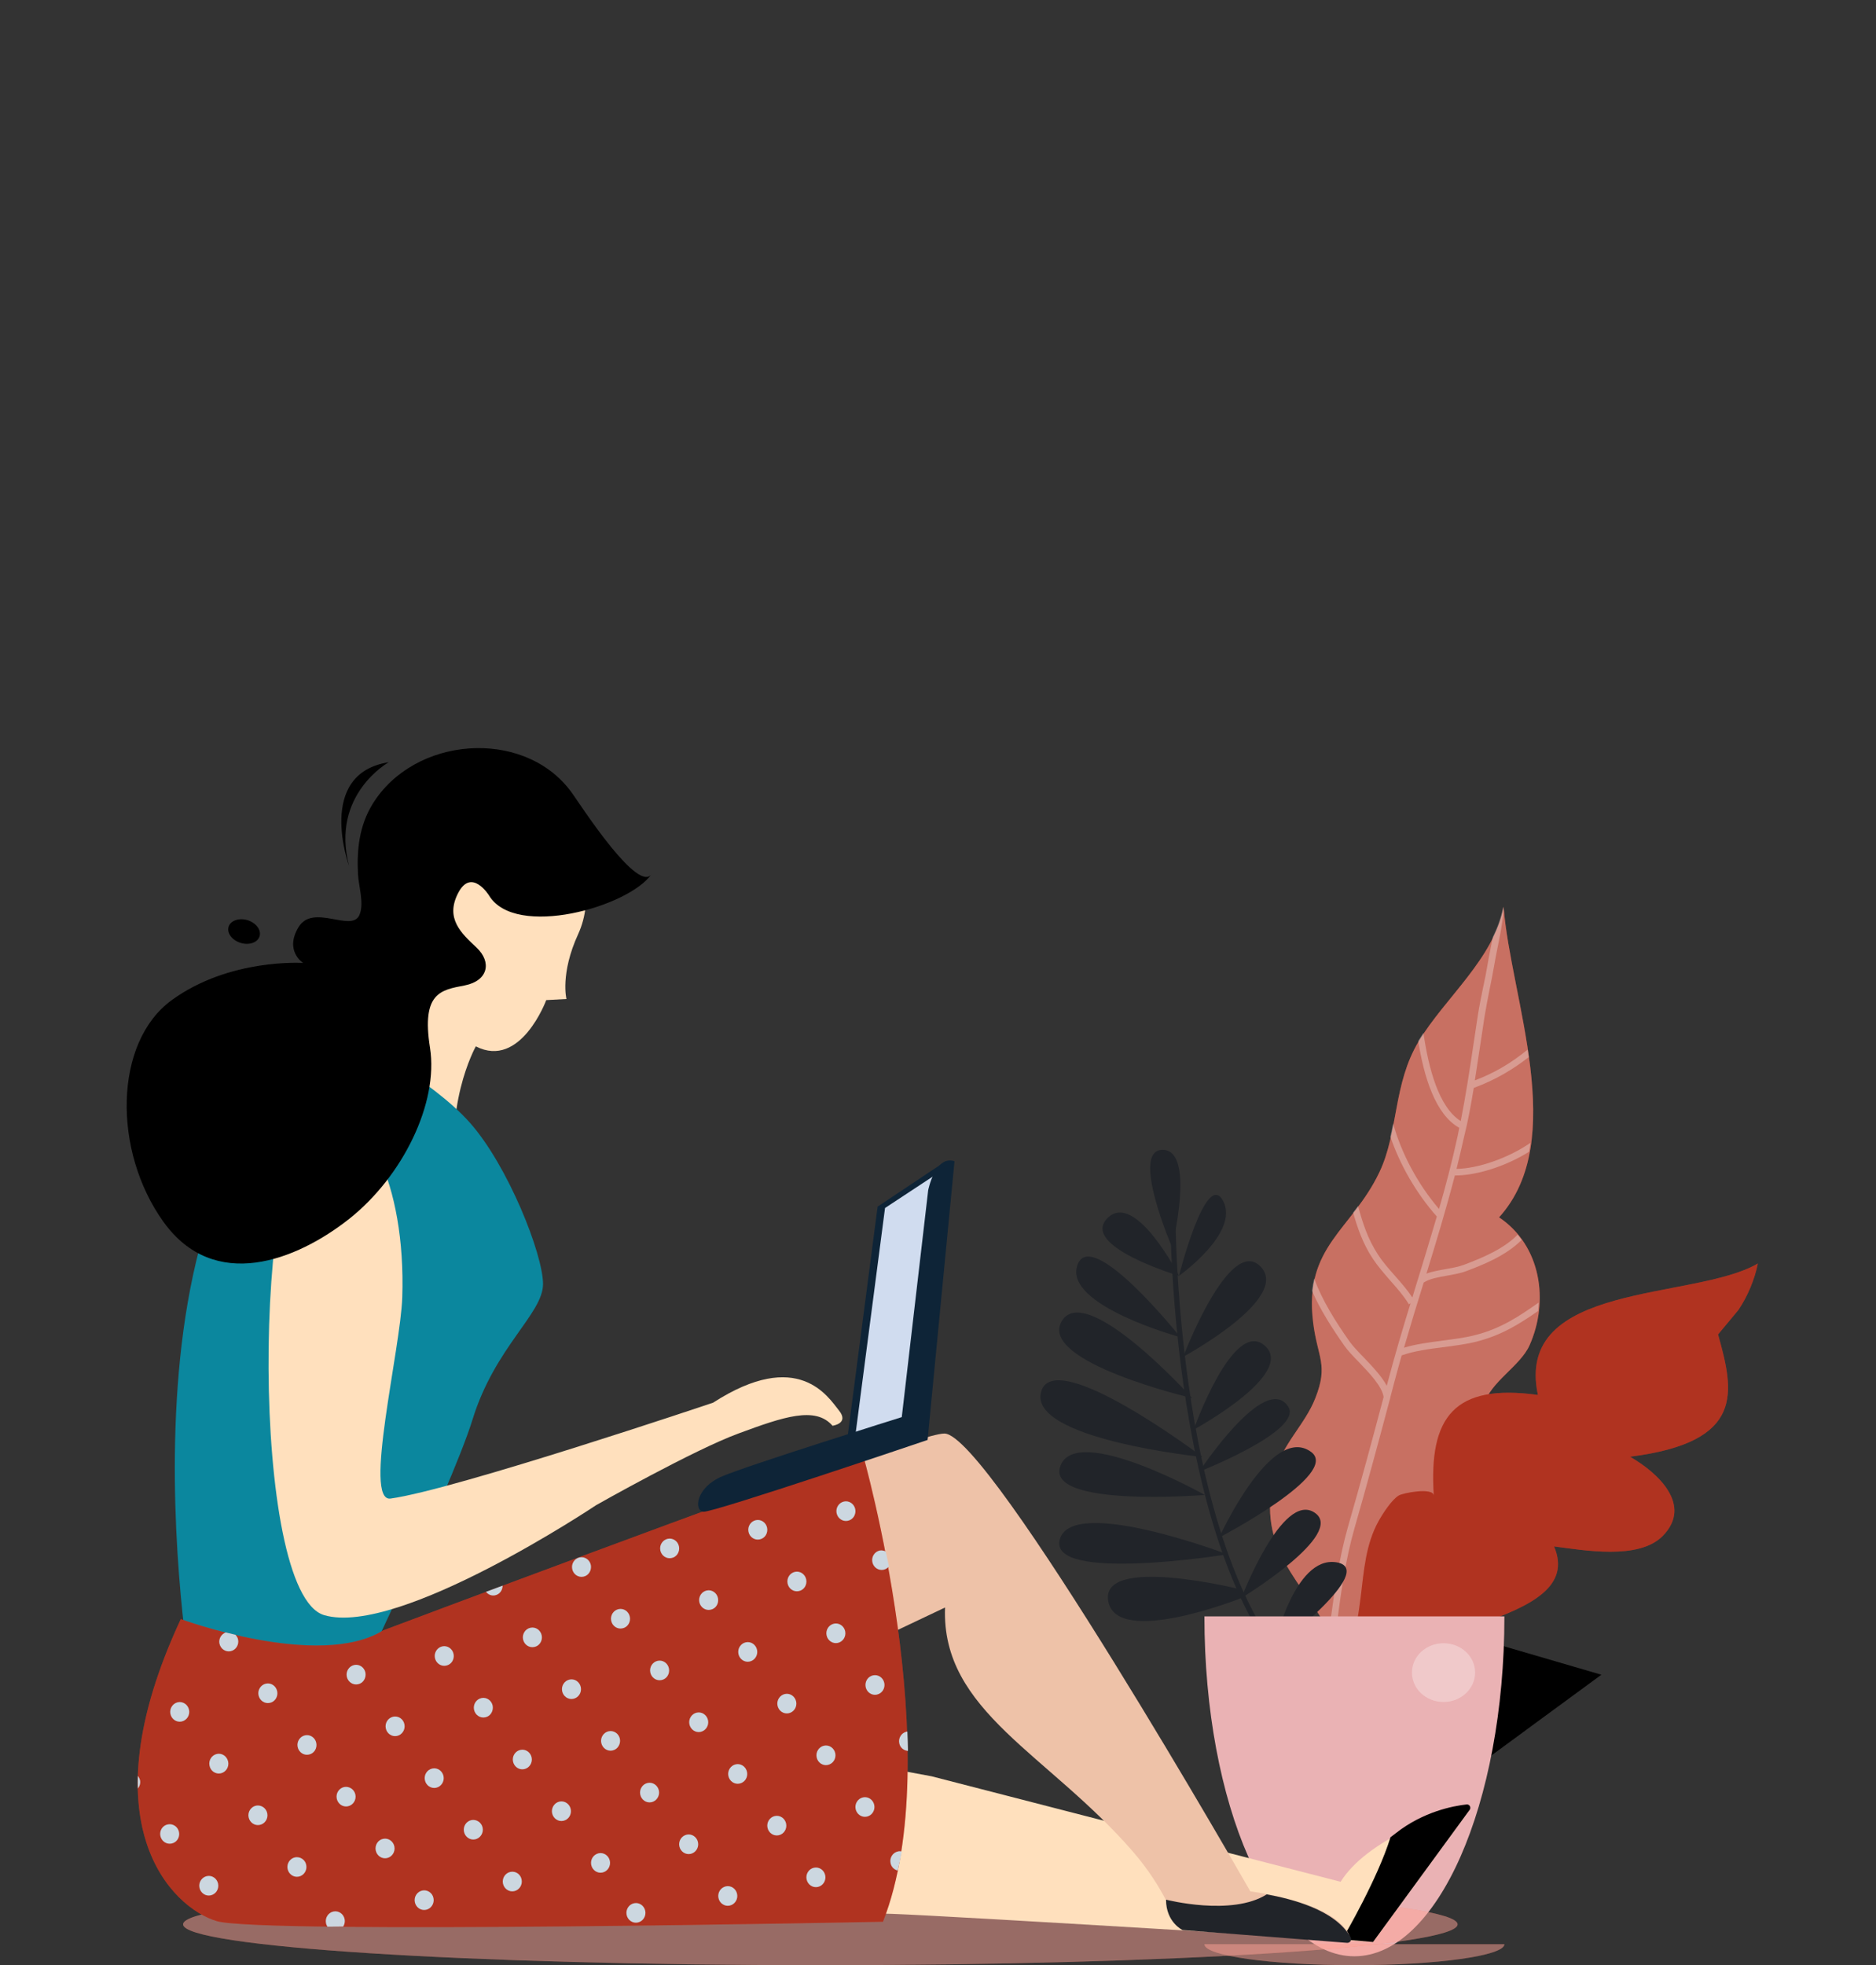 <?xml version="1.0" encoding="UTF-8"?>
<svg width="148px" height="155px" viewBox="0 0 148 155" version="1.1" xmlns="http://www.w3.org/2000/svg" xmlns:xlink="http://www.w3.org/1999/xlink">
    <rect x="0" y="0" width="148" height="155" fill="#333333" stroke="none"/>
    <title>Artboard</title>
    <g id="Artboard" stroke="none" stroke-width="1" fill="none" fill-rule="evenodd">
        <g id="hotel-husegkartya" transform="translate(9, 59)" fill-rule="nonzero">
            <g id="Group" transform="translate(73, 12)">
                <polygon id="Path" fill="#000000" points="29.335 72.097 36.457 58.791 44.335 61.091"></polygon>
                <path d="M23.173,58.261 C20.81,53.628 17.043,51.338 18.533,45.311 C19.126,42.903 20.939,41.401 21.77,39.273 C22.817,36.616 21.943,36.109 21.597,33.322 C20.842,27.295 24.63,26.053 26.82,21.463 C28.342,18.266 27.889,14.507 29.928,11.126 C32,7.692 35.853,4.624 36.619,0.531 C37.191,7.778 41.788,18.914 36.263,25.016 C39.597,27.252 40.213,31.648 38.669,35.104 C37.936,36.757 35.529,38.031 35.097,39.77 C34.515,42.146 35.982,42.233 36.177,44.307 C36.781,50.906 17.648,60.314 22.698,66.913 L23.173,58.261 Z" id="Path" fill="#FB492E"></path>
                <path d="M23.173,58.261 C20.81,53.628 17.043,51.338 18.533,45.311 C19.126,42.903 20.939,41.401 21.77,39.273 C22.817,36.616 21.943,36.109 21.597,33.322 C20.842,27.295 24.63,26.053 26.82,21.463 C28.342,18.266 27.889,14.507 29.928,11.126 C32,7.692 35.853,4.624 36.619,0.531 C37.191,7.778 41.788,18.914 36.263,25.016 C39.597,27.252 40.213,31.648 38.669,35.104 C37.936,36.757 35.529,38.031 35.097,39.77 C34.515,42.146 35.982,42.233 36.177,44.307 C36.781,50.906 17.648,60.314 22.698,66.913 L23.173,58.261 Z" id="Path" fill-opacity="0.3" fill="#000000"></path>
                <path d="M23.173,58.261 C20.81,53.628 17.043,51.338 18.533,45.311 C19.126,42.903 20.939,41.401 21.77,39.273 C22.817,36.616 21.943,36.109 21.597,33.322 C20.842,27.295 24.63,26.053 26.82,21.463 C28.342,18.266 27.889,14.507 29.928,11.126 C32,7.692 35.853,4.624 36.619,0.531 C37.191,7.778 41.788,18.914 36.263,25.016 C39.597,27.252 40.213,31.648 38.669,35.104 C37.936,36.757 35.529,38.031 35.097,39.77 C34.515,42.146 35.982,42.233 36.177,44.307 C36.781,50.906 17.648,60.314 22.698,66.913 L23.173,58.261 Z" id="Path" fill="#FFFFFF" opacity="0.3"></path>
                <g opacity="0.3" transform="translate(21, 0)" fill="#FFFFFF" id="Path">
                    <path d="M13.267,14.809 C15.015,14.161 16.364,13.341 17.605,12.379 C17.583,12.185 17.551,11.98 17.518,11.785 C16.213,12.844 14.961,13.6 13.353,14.215 C13.493,13.308 13.633,12.412 13.763,11.526 C13.882,10.738 14,9.949 14.119,9.171 C14.238,8.437 14.389,7.692 14.529,6.968 C14.659,6.352 14.777,5.726 14.885,5.11 C14.95,4.721 15.036,4.279 15.133,3.803 C15.328,2.842 15.533,1.805 15.619,0.866 C15.608,0.747 15.598,0.639 15.587,0.52 C15.436,1.352 15.144,2.129 14.777,2.885 C14.723,3.166 14.669,3.436 14.615,3.695 C14.518,4.171 14.432,4.613 14.367,5.013 C14.27,5.618 14.141,6.244 14.011,6.849 C13.86,7.573 13.709,8.329 13.59,9.074 C13.472,9.863 13.353,10.651 13.234,11.44 C12.943,13.405 12.63,15.425 12.241,17.423 C10.482,16.322 9.695,13.2 9.295,10.467 C9.155,10.684 9.015,10.889 8.885,11.105 C9.328,13.891 10.223,16.905 12.123,17.953 C12.079,18.169 12.036,18.395 11.993,18.611 C11.572,20.545 11.076,22.467 10.526,24.357 C8.831,22.37 7.558,19.972 6.9,17.596 C6.835,17.953 6.759,18.298 6.684,18.644 C7.45,20.89 8.723,23.105 10.353,24.952 C9.878,26.582 9.382,28.192 8.896,29.79 C8.864,29.898 8.842,29.942 8.831,29.996 C8.691,30.438 8.551,30.892 8.421,31.335 C8.022,30.73 7.536,30.179 7.061,29.639 C6.597,29.11 6.112,28.57 5.734,27.987 C4.903,26.734 4.504,25.459 4.137,24.12 C4.007,24.293 3.878,24.465 3.748,24.638 C4.094,25.848 4.515,27.09 5.302,28.278 C5.713,28.894 6.198,29.445 6.673,29.996 C7.202,30.59 7.741,31.205 8.151,31.875 L8.281,31.788 C7.655,33.819 7.04,35.893 6.49,37.977 C6.457,38.085 6.436,38.193 6.403,38.301 C6.004,37.545 5.259,36.768 4.579,36.055 C4.137,35.601 3.727,35.169 3.479,34.824 C2.389,33.279 1.299,31.562 0.673,29.823 C0.597,30.136 0.543,30.46 0.5,30.806 C1.159,32.318 2.108,33.787 3.047,35.126 C3.317,35.515 3.738,35.958 4.191,36.422 C5.022,37.286 6.036,38.345 6.155,39.187 C5.281,42.492 4.342,45.97 3.36,49.362 C2.626,51.921 2.27,54.568 1.925,57.127 C1.903,57.322 1.871,57.527 1.849,57.732 C1.946,57.894 2.033,58.067 2.119,58.24 L2.011,60.26 C2.173,59.234 2.313,58.207 2.454,57.192 C2.788,54.643 3.144,52.019 3.867,49.502 C4.849,46.089 5.788,42.6 6.673,39.273 C6.695,39.252 6.695,39.241 6.684,39.219 C6.781,38.841 6.878,38.474 6.975,38.107 C7.169,37.373 7.374,36.638 7.579,35.904 C8.551,35.558 9.727,35.396 10.882,35.256 C11.777,35.137 12.695,35.018 13.504,34.813 C15.522,34.294 16.925,33.387 18.339,32.404 C18.36,32.177 18.382,31.961 18.393,31.734 C16.892,32.782 15.457,33.776 13.374,34.305 C12.587,34.51 11.691,34.618 10.817,34.737 C9.77,34.878 8.702,35.007 7.763,35.299 C8.27,33.56 8.788,31.842 9.317,30.158 C9.781,29.855 10.472,29.736 11.141,29.618 C11.669,29.52 12.209,29.434 12.662,29.261 C13.839,28.818 15.77,28.084 17.044,26.798 C16.946,26.658 16.839,26.518 16.731,26.377 C15.716,27.436 14.119,28.149 12.479,28.764 C12.069,28.915 11.551,29.013 11.044,29.099 C10.526,29.196 9.986,29.283 9.533,29.455 C10.31,26.928 11.097,24.336 11.777,21.711 C11.961,21.711 12.155,21.711 12.36,21.69 C13.968,21.56 15.997,20.869 17.626,19.843 C17.669,19.616 17.702,19.378 17.734,19.141 C15.997,20.34 13.601,21.171 11.907,21.193 C12.112,20.372 12.306,19.551 12.49,18.719 C12.813,17.445 13.051,16.127 13.267,14.809 Z"></path>
                    <path d="M1.687,62.387 C1.763,62.02 1.828,61.642 1.892,61.264 C1.687,61.621 1.493,61.966 1.342,62.312 L1.687,62.387 Z"></path>
                </g>
                <path d="M56.68,28.656 C51.673,31.594 37.418,30.05 39.328,39.025 C32.745,38.118 30.705,40.721 31.115,46.964 C31.072,46.294 28.698,46.748 28.353,46.953 C27.792,47.288 27.09,48.379 26.766,48.962 C25.73,50.809 25.601,52.915 25.342,54.989 C25.04,57.451 24.511,59.903 23.864,62.279 C28.083,57.149 43.277,57.257 40.601,50.971 C42.954,51.273 47.281,52.062 49.17,50.15 C51.587,47.698 48.749,45.128 46.59,43.896 C55.742,42.741 54.792,38.755 53.54,34.251 L55.148,32.318 C55.882,31.227 56.432,29.898 56.68,28.656 Z" id="Path" fill="#FB492E"></path>
                <path d="M56.68,28.656 C51.673,31.594 37.418,30.05 39.328,39.025 C32.745,38.118 30.705,40.721 31.115,46.964 C31.072,46.294 28.698,46.748 28.353,46.953 C27.792,47.288 27.09,48.379 26.766,48.962 C25.73,50.809 25.601,52.915 25.342,54.989 C25.04,57.451 24.511,59.903 23.864,62.279 C28.083,57.149 43.277,57.257 40.601,50.971 C42.954,51.273 47.281,52.062 49.17,50.15 C51.587,47.698 48.749,45.128 46.59,43.896 C55.742,42.741 54.792,38.755 53.54,34.251 L55.148,32.318 C55.882,31.227 56.432,29.898 56.68,28.656 Z" id="Path" fill-opacity="0.3" fill="#000000"></path>
                <path d="M22.795,63.64 C10.277,55.939 10.32,24.919 10.32,24.606 L10.73,24.606 C10.73,24.919 10.687,55.712 23.011,63.284 L22.795,63.64 Z" id="Path" fill="#212429"></path>
                <path d="M18.489,58.931 C18.468,59.071 20.054,51.673 23.432,52.224 C26.809,52.775 18.468,59.071 18.468,59.071 L18.489,58.931 Z" id="Path" fill="#212429"></path>
                <path d="M15.932,55.043 C15.932,55.043 19.158,46.607 21.705,48.303 C24.252,49.977 15.932,55.043 15.932,55.043 Z" id="Path" fill="#212429"></path>
                <path d="M14.183,50.269 C14.183,50.269 18.295,41.218 21.435,43.518 C23.799,45.257 14.183,50.269 14.183,50.269 Z" id="Path" fill="#212429"></path>
                <path d="M12.165,41.768 C12.165,41.768 15.306,32.912 17.788,35.147 C20.27,37.372 12.165,41.768 12.165,41.768 Z" id="Path" fill="#212429"></path>
                <path d="M12.608,45.074 C12.608,45.074 17.831,37.146 19.633,39.954 C20.831,41.844 12.608,45.074 12.608,45.074 Z" id="Path" fill="#212429"></path>
                <path d="M11.345,36.012 C11.345,36.012 14.993,26.388 17.443,28.894 C19.892,31.4 11.345,36.012 11.345,36.012 Z" id="Path" fill="#212429"></path>
                <path d="M11.011,29.628 C11.011,29.628 13.137,21.204 14.486,23.709 C15.835,26.215 11.011,29.628 11.011,29.628 Z" id="Path" fill="#212429"></path>
                <path d="M10.46,27.36 C10.46,27.36 7.126,19.648 9.737,19.691 C12.349,19.735 10.46,27.36 10.46,27.36 Z" id="Path" fill="#212429"></path>
                <path d="M11.011,29.628 C11.011,29.628 3.165,27.295 5.367,25.081 C7.557,22.867 11.011,29.628 11.011,29.628 Z" id="Path" fill="#212429"></path>
                <path d="M11.119,34.467 C11.119,34.467 1.914,31.972 2.993,28.797 C4.061,25.621 11.119,34.467 11.119,34.467 Z" id="Path" fill="#212429"></path>
                <path d="M12.047,39.273 C12.047,39.273 -0.137,36.422 1.762,33.203 C3.672,29.985 12.047,39.273 12.047,39.273 Z" id="Path" fill="#212429"></path>
                <path d="M12.867,43.918 C12.867,43.918 -0.871,42.525 0.133,38.787 C1.126,35.05 12.867,43.918 12.867,43.918 Z" id="Path" fill="#212429"></path>
                <path d="M14.831,51.597 C14.831,51.597 2.583,46.942 1.611,50.409 C0.64,53.876 14.831,51.597 14.831,51.597 Z" id="Path" fill="#212429"></path>
                <path d="M13.05,46.91 C13.05,46.91 2.96,41.25 1.665,44.598 C0.37,47.947 13.05,46.91 13.05,46.91 Z" id="Path" fill="#212429"></path>
                <path d="M15.737,54.33 C15.737,54.33 4.773,51.619 5.432,55.291 C6.09,58.953 15.932,55.043 15.932,55.043 L15.737,54.33 Z" id="Path" fill="#212429"></path>
                <path d="M36.684,56.49 C36.684,71.298 31.385,83.298 24.846,83.298 C18.306,83.298 13.018,71.298 13.018,56.49 L36.684,56.49 Z" id="Path" fill="#EAB2B4"></path>
                <g opacity="0.5" transform="translate(13, 82)" id="Path">
                    <path d="M23.684,0.348 C23.684,1.255 18.385,2 11.846,2 C5.306,2 0.018,1.266 0.018,0.348 L23.684,0.348 Z" fill="#FB492E"></path>
                    <path d="M23.684,0.348 C23.684,1.255 18.385,2 11.846,2 C5.306,2 0.018,1.266 0.018,0.348 L23.684,0.348 Z" fill-opacity="0.5" fill="#FFFFFF"></path>
                </g>
                <path d="M34.374,60.918 C34.374,62.193 33.263,63.241 31.882,63.241 C30.5,63.241 29.389,62.204 29.389,60.918 C29.389,59.644 30.5,58.607 31.882,58.607 C33.263,58.607 34.374,59.644 34.374,60.918 Z" id="Path" fill="#FFFFFF" opacity="0.3"></path>
            </g>
            <g id="Group">
                <g opacity="0.5" transform="translate(5, 89)" id="Path">
                    <path d="M100.991,3.779 C100.991,5.56 78.481,7 50.717,7 C22.953,7 0.443,5.56 0.443,3.779 C0.443,1.998 22.953,0.568 50.717,0.568 C78.491,0.568 100.991,2.008 100.991,3.779 Z" fill="#FB492E"></path>
                    <path d="M100.991,3.779 C100.991,5.56 78.481,7 50.717,7 C22.953,7 0.443,5.56 0.443,3.779 C0.443,1.998 22.953,0.568 50.717,0.568 C78.491,0.568 100.991,2.008 100.991,3.779 Z" fill-opacity="0.5" fill="#FFFFFF"></path>
                </g>
                <path d="M5.453,70.144 C5.453,70.144 -4.236,91.913 12.953,92.438 C30.132,92.954 56.472,91.777 61.377,91.952 C66.283,92.127 99.321,94.17 99.321,94.17 L106.83,83.904 C106.896,83.816 106.896,83.69 106.84,83.592 C106.773,83.495 106.66,83.456 106.557,83.495 C104.519,84.128 98.811,86.132 96.764,89.422 L64.49,81.101 L5.453,70.144 Z" id="Path" fill="#FFE0BD"></path>
                <path d="M100.698,85.909 C99.679,89.198 97.057,93.674 97.057,93.674 C96.981,93.781 96.934,93.879 96.896,93.966 C98.415,94.093 99.321,94.171 99.321,94.171 L106.943,83.748 C107.009,83.661 107.009,83.554 106.962,83.456 C106.915,83.369 106.811,83.31 106.717,83.32 C105.66,83.437 103.302,83.875 101.132,85.578 C101.123,85.578 100.708,85.899 100.698,85.909 Z" id="Path" fill="#000000"></path>
                <path d="M16.387,73.598 C16.387,73.598 61.99,54.068 65.509,54.068 C69.028,54.068 89.641,90.181 89.641,90.181 C89.641,90.181 96.387,90.959 97.481,93.723 L83.736,92.526 C83.736,92.526 82.811,89.859 80.415,87.086 C73.698,79.311 65.245,75.992 65.556,67.789 L31.066,84.147 C31.066,84.147 12.953,80.517 16.387,73.598 Z" id="Path" fill="#EEC2A8"></path>
                <path d="M17.943,24.309 C17.943,24.309 22.236,20.66 22.991,17.02 C23.745,13.381 20.217,3.221 27.028,1.917 C33.84,0.613 39.123,9.206 36.613,14.675 C35.179,17.799 35.689,19.794 35.689,19.794 L34.094,19.881 C34.094,19.881 32.075,25.35 28.538,23.53 C28.538,23.53 25.764,28.474 27.274,34.984 C28.802,41.495 8.104,27.433 17.943,24.309 Z" id="Path" fill="#FFE0BD"></path>
                <path d="M18.953,23.005 C18.953,23.005 25.009,26.129 28.038,29.515 C31.066,32.902 33.84,39.928 33.84,42.273 C33.84,44.618 30.057,47.217 28.283,52.948 C26.519,58.67 17.434,77.413 17.434,77.413 L6.085,73.511 C6.085,73.511 -1.236,31.345 18.953,23.005 Z" id="Path" fill="#0B879E"></path>
                <polygon id="Path" fill="#0E2437" points="65.604 32.59 60.236 36.171 57.868 54.301 63.406 52.812"></polygon>
                <polygon id="Path" fill="#D0DCEF" points="64.887 33.602 60.821 36.279 58.453 54.418 63.047 53.406"></polygon>
                <path d="M59.066,55.683 C59.066,55.683 65.83,79.398 60.66,92.574 C60.66,92.574 11.642,93.567 8.104,92.526 C4.575,91.485 -2.274,84.858 5.264,68.703 C5.264,68.703 16.17,72.722 21.217,69.599 C21.217,69.589 51.962,58.067 59.066,55.683 Z" id="Path" fill="#FB492E"></path>
                <path d="M59.066,55.683 C59.066,55.683 65.83,79.398 60.66,92.574 C60.66,92.574 11.642,93.567 8.104,92.526 C4.575,91.485 -2.274,84.858 5.264,68.703 C5.264,68.703 16.17,72.722 21.217,69.599 C21.217,69.589 51.962,58.067 59.066,55.683 Z" id="Path" fill-opacity="0.3" fill="#000000"></path>
                <path d="M15.934,29.253 C10.972,31.335 10.689,66.66 16.575,68.392 C22.462,70.124 38.038,59.712 38.038,59.712 C38.038,59.712 45.736,55.352 49.274,54.058 C52.802,52.754 55.33,51.888 56.679,53.454 C56.679,53.454 58.028,53.279 57.179,52.238 C56.34,51.197 53.981,47.295 47.255,51.635 C47.255,51.635 26.858,58.505 21.811,59.196 C19.632,59.498 22.604,47.421 22.736,43.314 C23.028,34.352 19.774,27.637 15.934,29.253 Z" id="Path" fill="#FFE0BD"></path>
                <path d="M66.302,32.59 L64.179,54.573 C64.179,54.573 47.245,60.315 46.49,60.237 C45.736,60.159 45.877,58.33 47.972,57.444 C50.066,56.549 62.142,52.773 62.142,52.773 L64.226,34.877 C64.226,34.867 64.783,32.084 66.302,32.59 Z" id="Path" fill="#0E2437"></path>
                <path d="M39.224,7.825 C40.545,9.44 41.876,10.696 42.404,9.946 C40.583,12.545 31.677,15.036 29.593,11.649 C29.593,11.64 28.206,9.402 27.149,11.426 C26.093,13.45 27.404,14.617 28.602,15.746 C29.8,16.875 29.526,18.354 27.659,18.724 C25.791,19.084 24.234,19.279 24.923,23.639 C25.611,27.998 22.762,33.788 18.574,37.116 C14.385,40.435 7.904,42.955 3.894,37.369 C-0.115,31.784 -0.03,23.23 4.536,19.892 C9.111,16.554 14.913,16.953 14.913,16.953 C14.913,16.953 13.413,15.999 14.555,14.121 C15.696,12.243 18.715,14.559 19.347,13.187 C19.753,12.292 19.291,10.89 19.243,9.956 C19.14,8.01 19.347,6.122 20.385,4.429 C23.668,-0.923 32.215,-1.585 35.979,3.349 C36.234,3.65 37.715,5.976 39.224,7.825 Z" id="Path" fill="#000000"></path>
                <path d="M9.028,14.12 C8.896,14.617 9.33,15.181 10.009,15.376 C10.689,15.57 11.349,15.327 11.481,14.831 C11.623,14.334 11.179,13.77 10.5,13.566 C9.821,13.381 9.16,13.624 9.028,14.12 Z" id="Path" fill="#000000"></path>
                <path d="M21.67,1.119 C21.67,1.119 17.066,3.669 18.538,9.293 C18.538,9.303 15.877,2.024 21.67,1.119 Z" id="Path" fill="#000000"></path>
                <path d="M82.99,90.833 C82.99,92.623 84.292,93.227 84.292,93.227 L97.274,94.239 C97.377,94.248 97.49,94.19 97.547,94.102 C97.604,94.005 97.604,93.888 97.547,93.791 C96.302,91.592 92.811,90.765 90.934,90.414 C88.179,92.166 82.99,90.833 82.99,90.833 Z" id="Path" fill="#212429"></path>
                <path d="M45.179,85.704 C44.773,85.792 44.509,86.2 44.594,86.619 C44.679,87.037 45.075,87.31 45.481,87.222 C45.887,87.135 46.151,86.726 46.066,86.307 C45.981,85.889 45.585,85.617 45.179,85.704 Z" id="Path" fill="#CCD7E0"></path>
                <path d="M44.566,62.972 C44.481,62.553 44.085,62.281 43.679,62.368 C43.273,62.456 43.009,62.865 43.094,63.283 C43.179,63.702 43.575,63.974 43.981,63.886 C44.387,63.809 44.651,63.4 44.566,62.972 Z" id="Path" fill="#CCD7E0"></path>
                <path d="M39.906,78.153 C39.821,77.734 39.425,77.462 39.019,77.549 C38.613,77.637 38.349,78.046 38.434,78.464 C38.519,78.883 38.915,79.155 39.321,79.067 C39.726,78.98 39.981,78.571 39.906,78.153 Z" id="Path" fill="#CCD7E0"></path>
                <path d="M42.094,81.627 C41.689,81.714 41.425,82.123 41.509,82.541 C41.594,82.96 41.99,83.232 42.396,83.145 C42.802,83.057 43.066,82.649 42.981,82.23 C42.896,81.812 42.5,81.539 42.094,81.627 Z" id="Path" fill="#CCD7E0"></path>
                <path d="M41.019,91.115 C40.613,91.202 40.349,91.611 40.434,92.03 C40.519,92.448 40.915,92.72 41.321,92.633 C41.726,92.545 41.99,92.137 41.906,91.718 C41.821,91.3 41.424,91.027 41.019,91.115 Z" id="Path" fill="#CCD7E0"></path>
                <path d="M43.773,72.596 C43.689,72.178 43.292,71.905 42.887,71.993 C42.481,72.08 42.217,72.489 42.302,72.907 C42.387,73.326 42.783,73.598 43.189,73.511 C43.594,73.433 43.858,73.024 43.773,72.596 Z" id="Path" fill="#CCD7E0"></path>
                <path d="M47.642,67.049 C47.557,66.631 47.16,66.358 46.755,66.446 C46.349,66.533 46.085,66.942 46.17,67.361 C46.255,67.779 46.651,68.052 47.057,67.964 C47.472,67.886 47.726,67.477 47.642,67.049 Z" id="Path" fill="#CCD7E0"></path>
                <path d="M37.613,64.441 C37.528,64.023 37.132,63.75 36.726,63.838 C36.321,63.925 36.057,64.334 36.142,64.753 C36.226,65.171 36.623,65.443 37.028,65.356 C37.434,65.278 37.689,64.86 37.613,64.441 Z" id="Path" fill="#CCD7E0"></path>
                <path d="M32.943,79.622 C32.858,79.204 32.462,78.931 32.057,79.019 C31.651,79.106 31.387,79.515 31.472,79.933 C31.557,80.352 31.953,80.624 32.358,80.537 C32.764,80.449 33.028,80.041 32.943,79.622 Z" id="Path" fill="#CCD7E0"></path>
                <path d="M46.858,76.683 C46.773,76.265 46.377,75.992 45.972,76.08 C45.566,76.167 45.302,76.576 45.387,76.995 C45.472,77.413 45.868,77.686 46.273,77.598 C46.679,77.51 46.943,77.102 46.858,76.683 Z" id="Path" fill="#CCD7E0"></path>
                <path d="M40.689,68.519 C40.604,68.1 40.208,67.828 39.802,67.915 C39.396,68.003 39.132,68.411 39.217,68.83 C39.302,69.248 39.698,69.521 40.104,69.433 C40.509,69.355 40.774,68.947 40.689,68.519 Z" id="Path" fill="#CCD7E0"></path>
                <path d="M36.821,74.075 C36.736,73.657 36.34,73.384 35.934,73.472 C35.528,73.559 35.264,73.968 35.349,74.387 C35.434,74.805 35.83,75.078 36.236,74.99 C36.642,74.902 36.906,74.494 36.821,74.075 Z" id="Path" fill="#CCD7E0"></path>
                <path d="M35.141,83.096 C34.736,83.184 34.472,83.593 34.556,84.011 C34.641,84.429 35.038,84.702 35.443,84.614 C35.849,84.527 36.113,84.118 36.028,83.7 C35.943,83.281 35.547,83.009 35.141,83.096 Z" id="Path" fill="#CCD7E0"></path>
                <path d="M38.226,87.174 C37.821,87.261 37.557,87.67 37.642,88.088 C37.726,88.507 38.123,88.779 38.528,88.692 C38.934,88.604 39.198,88.195 39.113,87.777 C39.028,87.359 38.632,87.086 38.226,87.174 Z" id="Path" fill="#CCD7E0"></path>
                <path d="M58.472,60.033 C58.387,59.614 57.99,59.342 57.585,59.429 C57.179,59.517 56.915,59.926 57,60.344 C57.085,60.763 57.481,61.035 57.887,60.948 C58.292,60.87 58.556,60.461 58.472,60.033 Z" id="Path" fill="#CCD7E0"></path>
                <path d="M56.896,79.291 C56.811,78.873 56.415,78.6 56.009,78.688 C55.604,78.775 55.34,79.184 55.425,79.603 C55.509,80.021 55.906,80.294 56.311,80.206 C56.717,80.118 56.981,79.71 56.896,79.291 Z" id="Path" fill="#CCD7E0"></path>
                <path d="M57.679,69.667 C57.594,69.248 57.198,68.976 56.792,69.064 C56.387,69.151 56.123,69.56 56.208,69.978 C56.292,70.397 56.689,70.669 57.094,70.582 C57.5,70.494 57.764,70.085 57.679,69.667 Z" id="Path" fill="#CCD7E0"></path>
                <path d="M55.217,88.312 C54.811,88.4 54.547,88.808 54.632,89.227 C54.717,89.645 55.113,89.918 55.519,89.83 C55.924,89.743 56.189,89.334 56.104,88.916 C56.019,88.497 55.623,88.225 55.217,88.312 Z" id="Path" fill="#CCD7E0"></path>
                <path d="M31.264,88.643 C30.858,88.731 30.594,89.139 30.679,89.558 C30.764,89.976 31.16,90.249 31.566,90.161 C31.972,90.074 32.236,89.665 32.151,89.246 C32.075,88.828 31.679,88.556 31.264,88.643 Z" id="Path" fill="#CCD7E0"></path>
                <path d="M59.292,74.056 C59.377,74.474 59.773,74.747 60.179,74.659 C60.585,74.571 60.849,74.163 60.764,73.744 C60.679,73.326 60.283,73.053 59.877,73.141 C59.472,73.219 59.208,73.637 59.292,74.056 Z" id="Path" fill="#CCD7E0"></path>
                <path d="M51.519,61.502 C51.434,61.084 51.038,60.811 50.632,60.899 C50.226,60.987 49.962,61.395 50.047,61.814 C50.132,62.232 50.528,62.505 50.934,62.417 C51.34,62.339 51.604,61.93 51.519,61.502 Z" id="Path" fill="#CCD7E0"></path>
                <path d="M48.264,89.782 C47.858,89.869 47.594,90.278 47.679,90.696 C47.764,91.115 48.16,91.387 48.566,91.3 C48.972,91.212 49.236,90.803 49.151,90.385 C49.066,89.967 48.67,89.694 48.264,89.782 Z" id="Path" fill="#CCD7E0"></path>
                <path d="M49.934,80.761 C49.849,80.342 49.453,80.07 49.047,80.157 C48.641,80.245 48.377,80.654 48.462,81.072 C48.547,81.49 48.943,81.763 49.349,81.675 C49.764,81.588 50.019,81.179 49.934,80.761 Z" id="Path" fill="#CCD7E0"></path>
                <path d="M50.726,71.136 C50.641,70.718 50.245,70.445 49.84,70.533 C49.434,70.621 49.17,71.029 49.255,71.448 C49.34,71.866 49.736,72.139 50.141,72.051 C50.547,71.963 50.811,71.555 50.726,71.136 Z" id="Path" fill="#CCD7E0"></path>
                <path d="M52.132,84.235 C51.726,84.322 51.462,84.731 51.547,85.15 C51.632,85.568 52.028,85.84 52.434,85.753 C52.84,85.665 53.104,85.257 53.019,84.838 C52.934,84.42 52.538,84.147 52.132,84.235 Z" id="Path" fill="#CCD7E0"></path>
                <path d="M53.811,75.214 C53.726,74.795 53.33,74.523 52.925,74.61 C52.519,74.698 52.255,75.107 52.34,75.525 C52.425,75.944 52.821,76.216 53.226,76.128 C53.632,76.041 53.896,75.632 53.811,75.214 Z" id="Path" fill="#CCD7E0"></path>
                <path d="M54.604,65.58 C54.519,65.161 54.123,64.889 53.717,64.976 C53.311,65.064 53.047,65.473 53.132,65.891 C53.217,66.31 53.613,66.582 54.019,66.494 C54.425,66.417 54.689,66.008 54.604,65.58 Z" id="Path" fill="#CCD7E0"></path>
                <path d="M58.5,83.68 C58.585,84.098 58.981,84.371 59.387,84.283 C59.792,84.196 60.057,83.787 59.972,83.369 C59.887,82.95 59.491,82.678 59.085,82.765 C58.679,82.853 58.415,83.262 58.5,83.68 Z" id="Path" fill="#CCD7E0"></path>
                <path d="M4.443,76.177 C4.528,76.596 4.925,76.868 5.33,76.781 C5.736,76.693 6,76.284 5.915,75.866 C5.83,75.447 5.434,75.175 5.028,75.262 C4.623,75.35 4.359,75.759 4.443,76.177 Z" id="Path" fill="#CCD7E0"></path>
                <path d="M5.123,85.5 C5.038,85.081 4.641,84.809 4.236,84.897 C3.83,84.974 3.566,85.383 3.651,85.802 C3.736,86.22 4.132,86.492 4.538,86.405 C4.943,86.327 5.207,85.918 5.123,85.5 Z" id="Path" fill="#CCD7E0"></path>
                <path d="M8.113,79.34 C7.707,79.427 7.443,79.836 7.528,80.255 C7.604,80.683 8.009,80.955 8.415,80.868 C8.821,80.78 9.085,80.371 9,79.953 C8.915,79.525 8.519,79.252 8.113,79.34 Z" id="Path" fill="#CCD7E0"></path>
                <path d="M2.047,81.413 C2.019,81.286 1.953,81.169 1.877,81.072 C1.868,81.413 1.868,81.743 1.877,82.065 C2.019,81.889 2.094,81.656 2.047,81.413 Z" id="Path" fill="#CCD7E0"></path>
                <path d="M11.198,83.417 C10.792,83.505 10.528,83.914 10.613,84.332 C10.698,84.751 11.094,85.023 11.5,84.935 C11.906,84.848 12.17,84.439 12.085,84.021 C12,83.602 11.604,83.339 11.198,83.417 Z" id="Path" fill="#CCD7E0"></path>
                <path d="M8.311,70.63 C8.396,71.049 8.792,71.321 9.198,71.234 C9.604,71.146 9.868,70.737 9.783,70.319 C9.755,70.163 9.67,70.046 9.575,69.939 C9.311,69.881 9.057,69.813 8.811,69.755 C8.462,69.881 8.236,70.251 8.311,70.63 Z" id="Path" fill="#CCD7E0"></path>
                <path d="M61.84,87.028 C61.434,87.115 61.17,87.524 61.255,87.942 C61.311,88.244 61.538,88.468 61.821,88.536 C61.943,88.04 62.047,87.534 62.141,87.028 C62.047,87.008 61.943,86.998 61.84,87.028 Z" id="Path" fill="#CCD7E0"></path>
                <path d="M12.868,74.396 C12.783,73.978 12.387,73.705 11.981,73.793 C11.575,73.881 11.311,74.289 11.396,74.708 C11.481,75.126 11.877,75.399 12.283,75.311 C12.689,75.233 12.953,74.825 12.868,74.396 Z" id="Path" fill="#CCD7E0"></path>
                <path d="M62.585,77.578 C62.566,77.578 62.547,77.578 62.528,77.578 C62.123,77.666 61.858,78.075 61.943,78.493 C62.009,78.844 62.302,79.077 62.632,79.097 C62.623,78.591 62.604,78.085 62.585,77.578 Z" id="Path" fill="#CCD7E0"></path>
                <path d="M33.736,69.988 C33.651,69.57 33.255,69.297 32.849,69.385 C32.443,69.472 32.179,69.881 32.264,70.299 C32.349,70.718 32.745,70.99 33.151,70.903 C33.557,70.825 33.821,70.416 33.736,69.988 Z" id="Path" fill="#CCD7E0"></path>
                <path d="M18.189,92.37 C18.104,91.952 17.707,91.679 17.302,91.767 C16.896,91.854 16.632,92.263 16.717,92.682 C16.736,92.789 16.783,92.886 16.83,92.964 C17.236,92.964 17.651,92.954 18.075,92.954 C18.189,92.779 18.226,92.575 18.189,92.37 Z" id="Path" fill="#CCD7E0"></path>
                <path d="M8.207,89.577 C8.123,89.159 7.726,88.886 7.321,88.974 C6.915,89.061 6.651,89.47 6.736,89.889 C6.821,90.307 7.217,90.58 7.622,90.492 C8.028,90.404 8.292,89.996 8.207,89.577 Z" id="Path" fill="#CCD7E0"></path>
                <path d="M61.132,64.548 C61.047,64.139 60.962,63.75 60.877,63.371 C60.736,63.302 60.575,63.264 60.406,63.293 C60,63.38 59.736,63.789 59.821,64.208 C59.906,64.626 60.302,64.898 60.708,64.811 C60.887,64.772 61.019,64.675 61.132,64.548 Z" id="Path" fill="#CCD7E0"></path>
                <path d="M25.991,81.092 C25.906,80.673 25.509,80.401 25.104,80.488 C24.698,80.576 24.434,80.984 24.519,81.403 C24.604,81.821 25,82.094 25.406,82.006 C25.811,81.919 26.075,81.51 25.991,81.092 Z" id="Path" fill="#CCD7E0"></path>
                <path d="M28.189,84.556 C27.783,84.643 27.519,85.052 27.604,85.471 C27.689,85.889 28.085,86.162 28.491,86.074 C28.896,85.986 29.16,85.578 29.076,85.159 C28.991,84.741 28.594,84.478 28.189,84.556 Z" id="Path" fill="#CCD7E0"></path>
                <path d="M26.783,71.457 C26.698,71.039 26.302,70.767 25.896,70.854 C25.491,70.942 25.226,71.35 25.311,71.769 C25.396,72.187 25.792,72.46 26.198,72.372 C26.604,72.294 26.868,71.886 26.783,71.457 Z" id="Path" fill="#CCD7E0"></path>
                <path d="M14.274,87.495 C13.868,87.582 13.604,87.991 13.689,88.41 C13.774,88.828 14.17,89.101 14.575,89.013 C14.981,88.925 15.245,88.517 15.16,88.098 C15.085,87.68 14.679,87.417 14.274,87.495 Z" id="Path" fill="#CCD7E0"></path>
                <path d="M29.868,75.535 C29.783,75.116 29.387,74.844 28.981,74.932 C28.575,75.019 28.311,75.428 28.396,75.846 C28.481,76.265 28.877,76.537 29.283,76.45 C29.689,76.372 29.943,75.963 29.868,75.535 Z" id="Path" fill="#CCD7E0"></path>
                <path d="M30.066,66.825 C30.424,66.747 30.651,66.426 30.651,66.066 C30.198,66.232 29.764,66.397 29.34,66.553 C29.509,66.767 29.783,66.893 30.066,66.825 Z" id="Path" fill="#CCD7E0"></path>
                <path d="M24.311,90.112 C23.906,90.2 23.641,90.609 23.726,91.027 C23.811,91.446 24.207,91.718 24.613,91.631 C25.019,91.543 25.283,91.134 25.198,90.716 C25.123,90.297 24.717,90.025 24.311,90.112 Z" id="Path" fill="#CCD7E0"></path>
                <path d="M22.019,76.401 C21.613,76.488 21.349,76.897 21.434,77.316 C21.519,77.734 21.915,78.007 22.321,77.919 C22.726,77.831 22.991,77.423 22.906,77.004 C22.83,76.586 22.424,76.313 22.019,76.401 Z" id="Path" fill="#CCD7E0"></path>
                <path d="M15.953,78.474 C15.868,78.055 15.472,77.783 15.066,77.87 C14.66,77.958 14.396,78.367 14.481,78.785 C14.566,79.204 14.962,79.476 15.368,79.388 C15.774,79.311 16.038,78.902 15.953,78.474 Z" id="Path" fill="#CCD7E0"></path>
                <path d="M18.151,81.948 C17.745,82.035 17.481,82.444 17.566,82.863 C17.651,83.281 18.047,83.554 18.453,83.466 C18.858,83.378 19.123,82.97 19.038,82.551 C18.953,82.133 18.557,81.87 18.151,81.948 Z" id="Path" fill="#CCD7E0"></path>
                <path d="M20.642,86.95 C20.726,87.368 21.123,87.641 21.528,87.553 C21.934,87.466 22.198,87.057 22.113,86.638 C22.028,86.22 21.632,85.947 21.226,86.035 C20.821,86.113 20.557,86.531 20.642,86.95 Z" id="Path" fill="#CCD7E0"></path>
                <path d="M19.83,72.927 C19.745,72.508 19.349,72.236 18.943,72.324 C18.538,72.411 18.273,72.82 18.358,73.238 C18.443,73.657 18.84,73.929 19.245,73.842 C19.651,73.764 19.906,73.355 19.83,72.927 Z" id="Path" fill="#CCD7E0"></path>
            </g>
        </g>
    </g>
</svg>